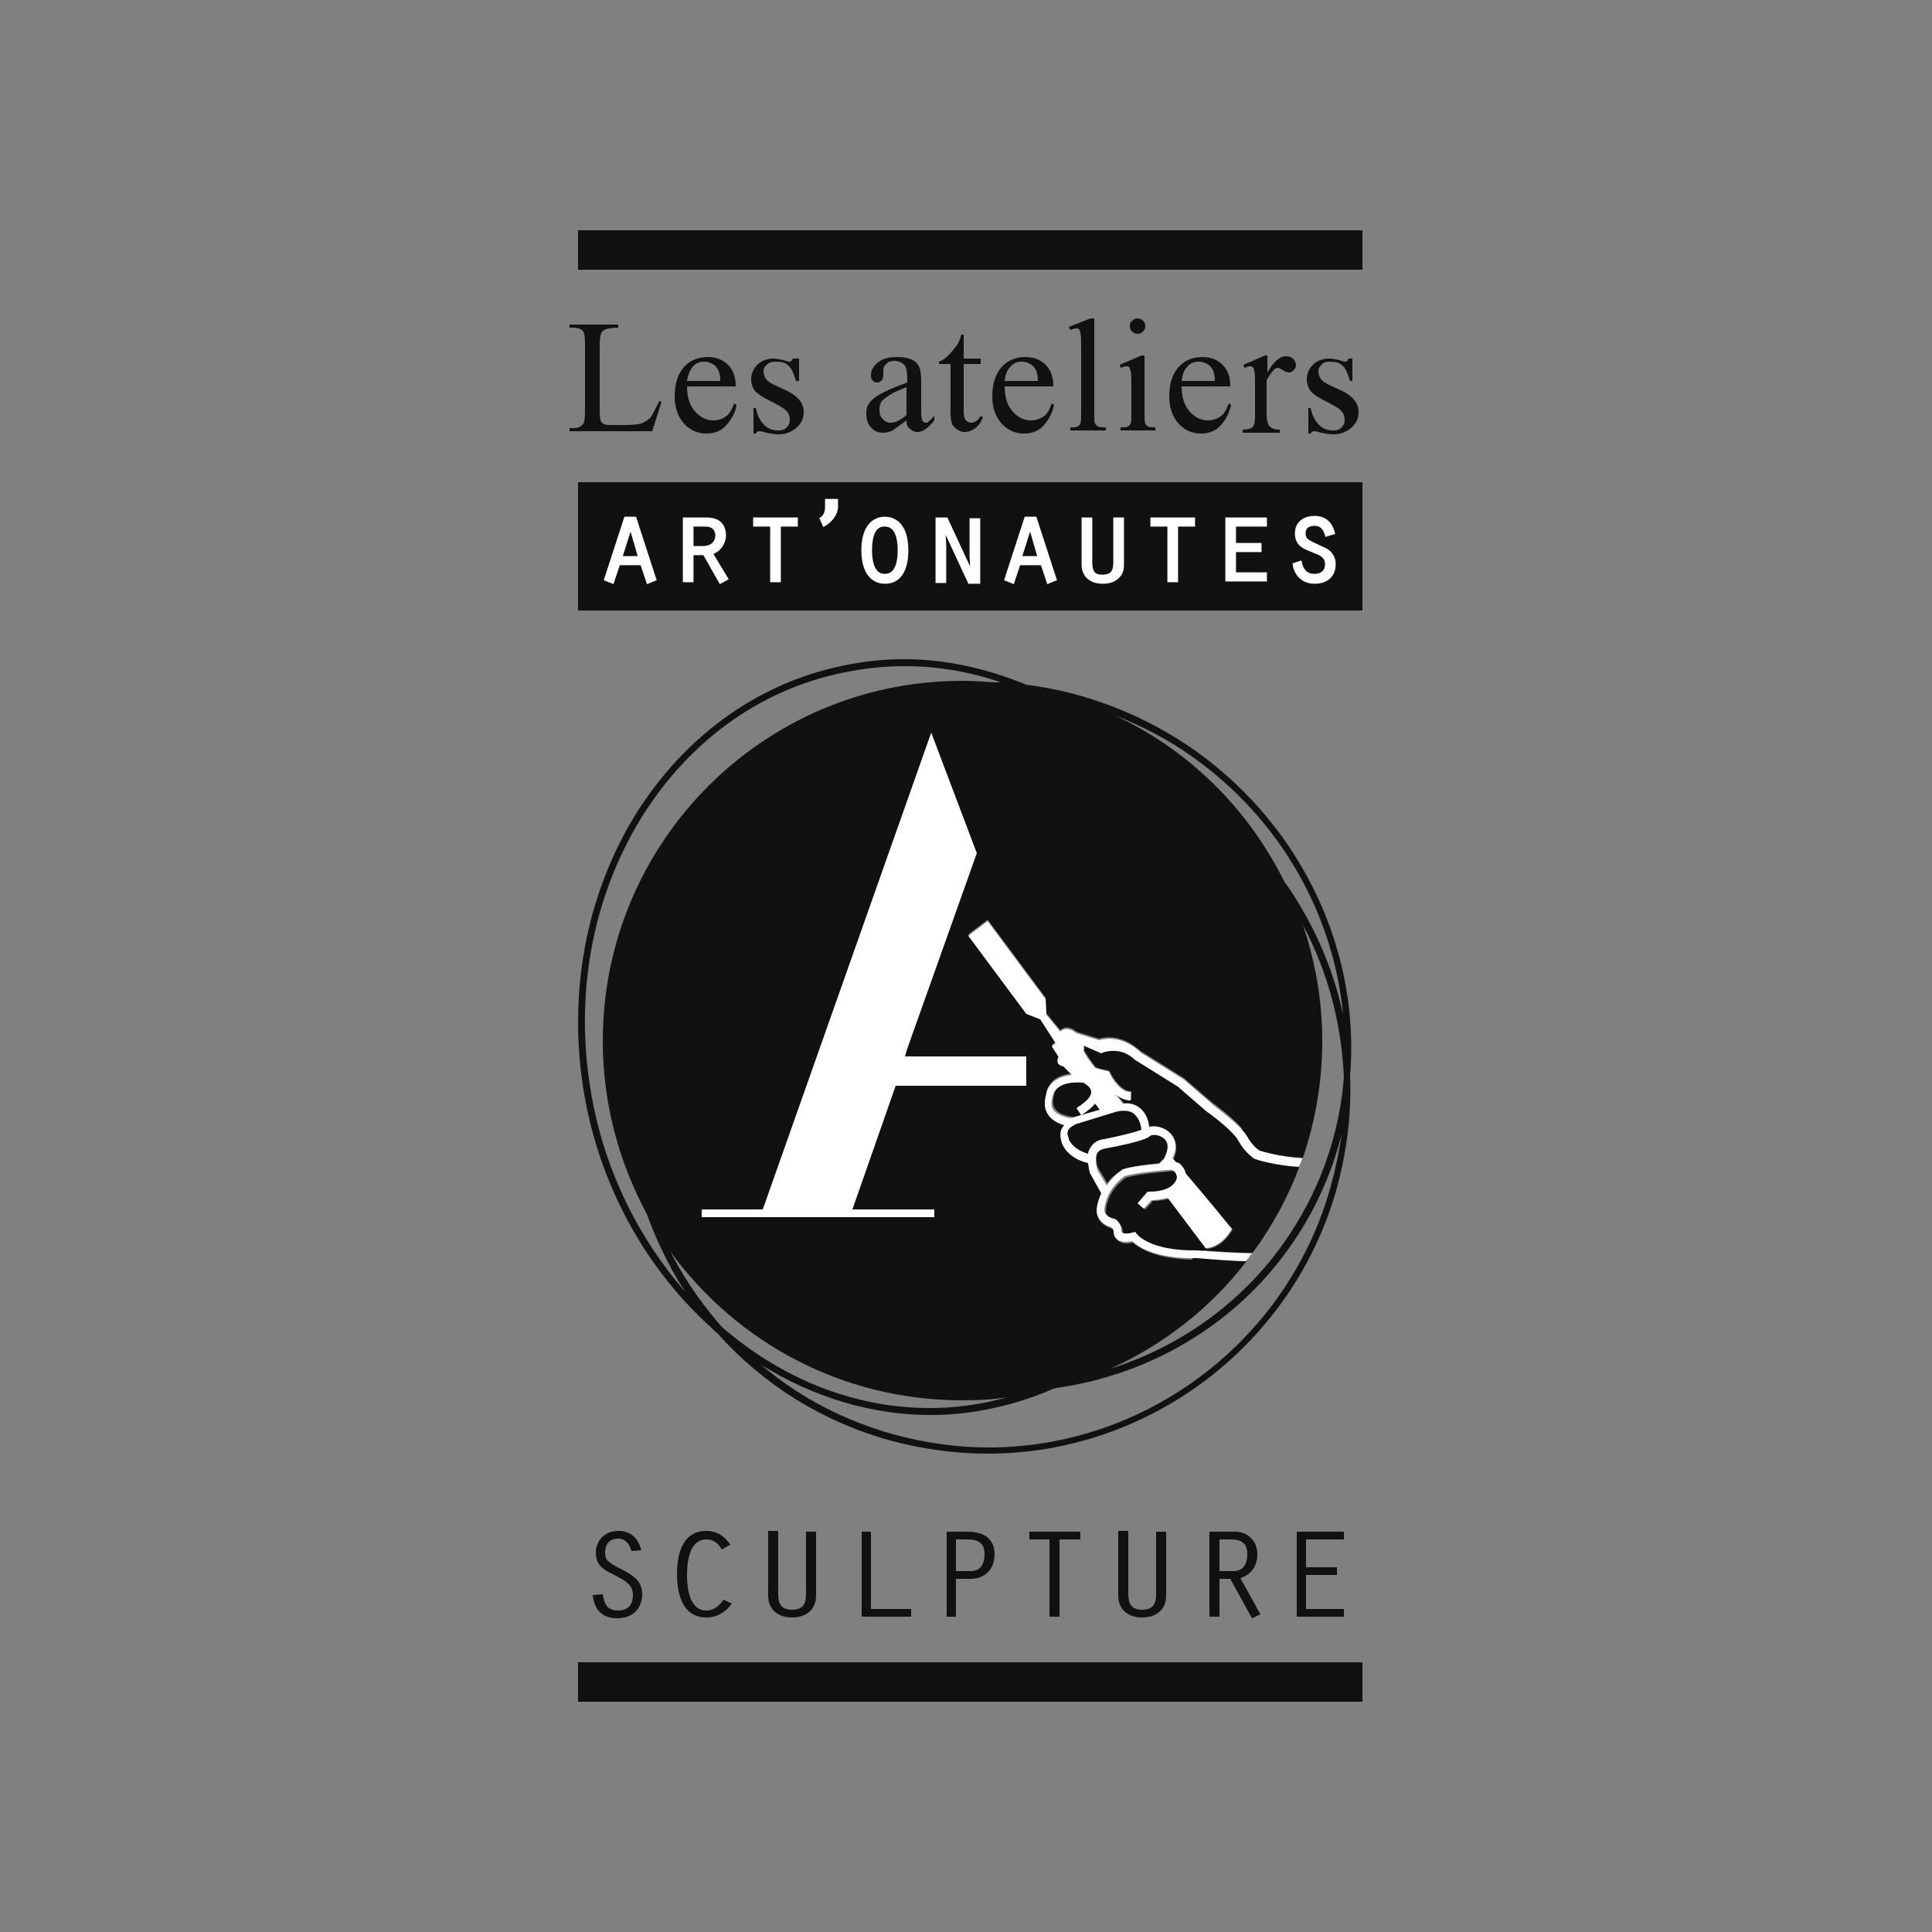 <?xml version="1.0" encoding="utf-8"?>
<!-- Generator: Adobe Illustrator 26.3.1, SVG Export Plug-In . SVG Version: 6.00 Build 0)  -->
<svg version="1.1" id="Calque_1" xmlns="http://www.w3.org/2000/svg" xmlns:xlink="http://www.w3.org/1999/xlink" x="0px" y="0px"
	 viewBox="0 0 250 250" style="enable-background:new 0 0 250 250;" xml:space="preserve">
<rect x="0" y="0" width="250" height="250" fill="#808080" stroke="none"/>
<style type="text/css">
	.st0{fill:#101210;}
	.st1{fill:#FFFFFF;stroke:#FFFFFF;stroke-width:0.281;stroke-miterlimit:10;}
	.st2{fill:#FFFFFF;}
</style>
<g>
	<rect x="74.8" y="29.8" class="st0" width="101.5" height="5.1"/>
	<rect x="74.8" y="215.1" class="st0" width="101.5" height="5.1"/>
	<path class="st0" d="M142.7,139.5C142.7,139.5,142.7,139.5,142.7,139.5C142.7,139.6,142.8,139.6,142.7,139.5
		C142.8,139.6,142.8,139.6,142.7,139.5z"/>
	<path class="st0" d="M145.1,151.4l0.1-0.1c0,0,1.1-0.4,4.8-0.8l0.6-0.6c0.5-0.8,0.9-1.8,0.1-2.6c-0.6-0.6-1.6-0.7-1.9-0.5
		c-1.1,0.7-5.2,1.5-5.6,1.5c-0.5,0.1-0.9,0.2-1.1,0.6c-0.4,0.7-0.2,1.8,0,2.2l1.2,2C143.6,152.6,144.2,152,145.1,151.4z"/>
	<path class="st0" d="M154.9,97.3c-6.6-4.7-14.2-7.7-22.1-8.7c-5.1-2.1-10.4-3.3-15.8-3.3c-2.2,0-4.5,0.2-6.7,0.6
		c-11.5,2-21.4,8.9-28,19.4c-6.5,10.5-8.9,23.4-6.7,36.3c2,11.6,7.7,22.1,15.9,29.7c0.5,0.4,0.9,0.9,1.4,1.3
		c5.9,6.6,13.6,11.4,22.3,13.8c4.1,1.1,8.3,1.7,12.6,1.7c0,0,0,0,0,0c21,0,39.6-14.2,45.2-34.4c1.3-4.8,1.9-9.7,1.7-14.5
		C176,123.6,168.9,107.4,154.9,97.3z M154.4,98c11.5,8.2,18.2,20.6,19.4,33.3c-1-4.6-2.7-9.1-5.1-13.3c-0.8-1.4-1.6-2.7-2.5-3.9
		c-4.7-9.5-12.5-17.2-22.1-21.6C147.7,93.9,151.2,95.7,154.4,98z M159.5,159.1c-1.5,2.6-3.4,2.5-3.4,2.5s-0.1-0.1-0.2-0.2
		c0.7-1.3,1.4-2.7,2-4C158.9,158.5,159.5,159.1,159.5,159.1z M93.4,171.7c-2.1-2.4-4-5-5.6-7.8c-0.4-0.7-0.7-1.3-1.1-2
		c8.5,11.7,22.2,19.3,37.8,19.3c2,0,4-0.1,5.9-0.4c-1.2,0.3-2.3,0.6-3.5,0.8c-2.2,0.4-4.4,0.6-6.6,0.6h0
		C110.4,182.2,101,178.3,93.4,171.7z M152.1,151.7c-0.3-0.2-0.8-0.2-0.8-0.1l-0.1,0c-3.9,0.3-5.2,0.7-5.5,0.8
		c-2.6,1.8-2.6,4.3-2.6,4.3l0,0.1c0,0-0.1,0.7,1.2,1.1l0.1,0c0.3,0.2,0.8,0.6,0.9,1.4l0,0.1l0,0.1c0,0,0,0.1,0.1,0.2
		c0.1,0.1,0.5,0.2,1.3,0l0.4-0.1l0.2,0.3c0,0,1.7,2.1,7.6,2.1c-0.2,0.3-0.3,0.6-0.5,0.8c-0.1,0.1-0.1,0.2-0.2,0.2
		c-4.8-0.1-6.9-1.6-7.6-2.2c-0.9,0.2-1.5,0.1-2-0.3c-0.4-0.4-0.4-0.8-0.4-1c0-0.3-0.2-0.5-0.3-0.5c-1.9-0.6-1.9-1.9-1.9-2.2
		c0-0.2,0.1-1.1,0.6-2.2l-1.5-2.7c0-0.1-0.7-1.9,0.1-3.2c0.3-0.4,0.8-0.9,1.8-1.1c1.7-0.3,4.5-0.9,5.2-1.4c0.8-0.5,2.4-0.2,3.3,0.6
		c0.4,0.4,1.2,1.5,0.3,3.3c0.2,0.2,0.3,0.4,0.5,0.5c0.2,0.1,0.3,0.1,0.5,0.2c0.4,0.3,0.6,0.7,0.7,1.2c1.5,1.8,2.9,3.4,4,4.7
		c-0.6,1.4-1.3,2.7-2,4c-0.9-1.2-2.4-3.2-4.2-5.6c-0.6,0.2-1.3,0.3-2.1,0.3l-1,1.1l-0.8-0.7l1.3-1.5h0.2c3.3,0,3.6-1.7,3.6-1.9
		C152.4,152.1,152.3,151.8,152.1,151.7z M160.4,147.5c-0.7-1.1-3.3-3.1-4.2-3.8l-3.7-3.2l-5.6-3.5c-0.1-0.1-1.5-1.7-4.1-0.9
		l-0.2,0.1l-2.3-1c0,0.4,0,0.7,0,0.7c0.2,0.4,0.7,1.2,1.5,2.2c0.5,0.2,1,0.3,1.6,0.4l0.2,0.1l0.1,0.2c0.3,0.7,1.5,2.5,2.7,2.4l0,1.1
		c-0.8,0-1.5-0.4-2.1-0.9c0.6,0.7,1.2,1.4,1.8,2.2c-1.1-0.1-2.2,0.2-3.2,0.4c0,0-0.1,0-0.1,0c-0.4-0.4-0.7-0.9-1-1.3
		c-0.4,0.5-1,1-1.8,1.5l-0.6-0.9c1.2-0.8,1.9-1.5,1.9-2.1c0-0.6-0.7-1-1-1.2c-3.6-0.3-3.9,1.5-3.9,1.6l0,0.1
		c-0.2,0.7-0.2,1.3,0.1,1.7c0.6,1,2.3,1.1,2.3,1.1l-0.1,1.1c-0.1,0-2.2-0.2-3.1-1.6c-0.5-0.7-0.5-1.6-0.2-2.6c0-0.2,0.2-0.9,0.9-1.6
		c0.6-0.5,1.4-0.8,2.4-0.9c-0.5-0.5-0.8-0.9-1.1-1.1c0,0-1.2-0.2-0.6-1.2l-0.9-1.4l0.5-0.4l-2-3.1l-1.8-0.7l-7.5-10.1l2.5-1.9
		l7.5,10.1l0.1,2l1.8,2.2c0.2-0.2,0.4-0.2,0.5-0.3c0.7-0.2,1.4,0.3,1.6,0.5l2.9,0.9c2.9-0.8,5,1.3,5.4,1.6l5.6,3.5l3.7,3.2
		c0.3,0.2,2.5,1.8,3.8,3.3C160.6,146.6,160.5,147.1,160.4,147.5z M76.5,141.5c-2.2-12.7,0.1-25.3,6.5-35.7
		c6.4-10.3,16.1-17.1,27.4-19c2.2-0.4,4.4-0.6,6.6-0.6c4.3,0,8.5,0.7,12.5,2.1c-0.3,0-0.6,0-0.8,0c-1.4-0.1-2.8-0.2-4.2-0.2
		C98.8,88.1,78,109,78,134.7c0,8.1,2.1,15.7,5.7,22.4c0.9,2.5,2,4.9,3.3,7.3c0.5,0.9,1.1,1.9,1.7,2.8
		C82.6,160.2,78.2,151.4,76.5,141.5z M172.2,153.5c-5.5,19.9-23.8,33.8-44.3,33.8c-4.1,0-8.3-0.6-12.3-1.7c-6.4-1.8-12.2-4.8-17.1-9
		c6.7,4.2,14.3,6.5,21.9,6.5h0c2.2,0,4.5-0.2,6.7-0.6c3.2-0.6,6.3-1.5,9.2-2.8c0.1,0,0.3-0.1,0.4-0.1c12.1-1.7,23.1-8.2,30.1-18.1
		c3.3-4.6,5.5-9.6,6.8-14.7C173.3,149,172.8,151.3,172.2,153.5z M166,161c-5.5,7.7-13.4,13.3-22.3,16.1c6.9-3.1,13-7.9,17.6-13.9
		c-2.9-0.1-5.4-0.3-6.1-0.4c0.2-0.3,0.4-0.7,0.6-1c1.2,0.1,3.6,0.3,6.3,0.3c2.5-3.4,4.6-7.2,6.1-11.3c-3.1-0.1-5.4-0.9-5.6-1l-0.1,0
		c0,0-0.7-0.4-1.4-1.3c0.1-0.5,0.2-1,0.3-1.4c0.6,1.1,1.4,1.7,1.6,1.8c0.4,0.1,2.6,0.8,5.6,0.9c1.6-4.7,2.5-9.8,2.5-15.1
		c0-5.2-0.9-10.3-2.5-15c3.3,6.2,5,12.9,5.3,19.7C173.3,147,170.7,154.4,166,161z"/>
	<g>
		<path class="st0" d="M85.3,51.9l0.3,0.1l-1.2,3.8H73.7v-0.4h0.5c0.6,0,1-0.2,1.3-0.6c0.1-0.2,0.2-0.7,0.2-1.5v-8.9
			c0-0.9-0.1-1.4-0.3-1.6c-0.3-0.3-0.7-0.4-1.2-0.4h-0.5v-0.4H80v0.4c-0.7,0-1.3,0.1-1.6,0.2c-0.3,0.1-0.5,0.3-0.6,0.5
			c-0.1,0.2-0.2,0.7-0.2,1.6v8.7c0,0.6,0.1,1,0.2,1.2c0.1,0.1,0.2,0.2,0.4,0.3c0.2,0.1,0.7,0.1,1.6,0.1h1c1.1,0,1.8-0.1,2.2-0.2
			c0.4-0.2,0.8-0.4,1.2-0.8C84.6,53.4,84.9,52.7,85.3,51.9z"/>
		<path class="st0" d="M88.9,49.9c0,1.4,0.3,2.5,1,3.3c0.7,0.8,1.5,1.2,2.4,1.2c0.6,0,1.2-0.2,1.6-0.5c0.5-0.3,0.8-0.9,1.1-1.7
			l0.3,0.2c-0.1,0.9-0.6,1.8-1.3,2.6c-0.7,0.8-1.6,1.1-2.6,1.1c-1.1,0-2.1-0.4-2.9-1.3c-0.8-0.9-1.2-2.1-1.2-3.5
			c0-1.6,0.4-2.9,1.2-3.8c0.8-0.9,1.9-1.3,3.1-1.3c1,0,1.9,0.3,2.6,1c0.7,0.7,1,1.6,1,2.8H88.9z M88.9,49.3h4.3c0-0.6-0.1-1-0.2-1.3
			c-0.2-0.4-0.4-0.7-0.8-0.9c-0.3-0.2-0.7-0.3-1.1-0.3c-0.6,0-1.1,0.2-1.5,0.7C89.3,47.9,89,48.5,88.9,49.3z"/>
		<path class="st0" d="M103.4,46.1v3.2H103c-0.3-1-0.6-1.7-1-2c-0.4-0.4-0.9-0.5-1.6-0.5c-0.5,0-0.9,0.1-1.2,0.4
			c-0.3,0.3-0.4,0.5-0.4,0.8c0,0.4,0.1,0.7,0.3,1c0.2,0.3,0.6,0.6,1.3,0.9l1.5,0.7c1.4,0.7,2.1,1.6,2.1,2.7c0,0.9-0.3,1.5-1,2.1
			c-0.6,0.5-1.4,0.8-2.2,0.8c-0.6,0-1.2-0.1-2-0.3c-0.2-0.1-0.4-0.1-0.6-0.1c-0.2,0-0.3,0.1-0.4,0.3h-0.3v-3.3h0.3
			c0.2,1,0.6,1.7,1.1,2.2c0.5,0.5,1.1,0.7,1.8,0.7c0.5,0,0.8-0.1,1.1-0.4c0.3-0.3,0.4-0.6,0.4-1c0-0.5-0.2-0.9-0.5-1.2
			c-0.3-0.3-1-0.7-2-1.2c-1-0.5-1.6-0.9-2-1.3c-0.3-0.4-0.5-0.9-0.5-1.5c0-0.8,0.3-1.4,0.8-1.9c0.5-0.5,1.2-0.8,2.1-0.8
			c0.4,0,0.8,0.1,1.3,0.2c0.3,0.1,0.6,0.2,0.7,0.2c0.1,0,0.2,0,0.3-0.1c0.1,0,0.1-0.2,0.2-0.3H103.4z"/>
		<path class="st0" d="M117.3,54.4c-1,0.7-1.6,1.2-1.8,1.3c-0.4,0.2-0.8,0.3-1.2,0.3c-0.6,0-1.2-0.2-1.6-0.7c-0.4-0.4-0.6-1-0.6-1.8
			c0-0.5,0.1-0.9,0.3-1.2c0.3-0.5,0.8-0.9,1.5-1.3c0.7-0.4,1.8-0.9,3.5-1.5v-0.4c0-0.9-0.1-1.6-0.4-1.9c-0.3-0.3-0.7-0.5-1.3-0.5
			c-0.4,0-0.8,0.1-1,0.4c-0.3,0.2-0.4,0.5-0.4,0.8l0,0.6c0,0.3-0.1,0.6-0.2,0.7c-0.2,0.2-0.4,0.3-0.6,0.3s-0.5-0.1-0.6-0.3
			c-0.2-0.2-0.2-0.4-0.2-0.7c0-0.6,0.3-1.1,0.9-1.6c0.6-0.5,1.4-0.7,2.5-0.7c0.8,0,1.5,0.1,2,0.4c0.4,0.2,0.7,0.5,0.9,1
			c0.1,0.3,0.2,0.9,0.2,1.8v3.2c0,0.9,0,1.4,0.1,1.6c0,0.2,0.1,0.3,0.2,0.4c0.1,0.1,0.2,0.1,0.3,0.1s0.2,0,0.3-0.1
			c0.1-0.1,0.4-0.3,0.8-0.8v0.6c-0.8,1-1.5,1.5-2.2,1.5c-0.3,0-0.6-0.1-0.8-0.3C117.4,55.3,117.3,54.9,117.3,54.4z M117.3,53.7v-3.6
			c-1,0.4-1.7,0.7-2,0.9c-0.5,0.3-0.9,0.6-1.2,0.9c-0.2,0.3-0.3,0.7-0.3,1.1c0,0.5,0.1,0.9,0.4,1.2c0.3,0.3,0.6,0.5,1,0.5
			C115.8,54.7,116.5,54.4,117.3,53.7z"/>
		<path class="st0" d="M124.7,43.3v3.1h2.2v0.7h-2.2v6.1c0,0.6,0.1,1,0.3,1.2c0.2,0.2,0.4,0.3,0.7,0.3c0.2,0,0.4-0.1,0.6-0.2
			c0.2-0.1,0.4-0.3,0.5-0.6h0.4c-0.2,0.7-0.6,1.2-1,1.5c-0.4,0.3-0.9,0.5-1.4,0.5c-0.3,0-0.6-0.1-0.9-0.3c-0.3-0.2-0.5-0.4-0.7-0.7
			c-0.1-0.3-0.2-0.8-0.2-1.5v-6.3h-1.5v-0.3c0.4-0.1,0.8-0.4,1.2-0.8c0.4-0.4,0.7-0.8,1.1-1.3c0.2-0.3,0.4-0.7,0.6-1.4H124.7z"/>
		<path class="st0" d="M130,49.9c0,1.4,0.3,2.5,1,3.3c0.7,0.8,1.5,1.2,2.4,1.2c0.6,0,1.2-0.2,1.6-0.5c0.5-0.3,0.8-0.9,1.1-1.7
			l0.3,0.2c-0.2,0.9-0.6,1.8-1.3,2.6c-0.7,0.8-1.6,1.1-2.6,1.1c-1.1,0-2.1-0.4-2.9-1.3c-0.8-0.9-1.2-2.1-1.2-3.5
			c0-1.6,0.4-2.9,1.2-3.8c0.8-0.9,1.9-1.3,3.1-1.3c1,0,1.9,0.3,2.6,1c0.7,0.7,1,1.6,1,2.8H130z M130,49.3h4.3c0-0.6-0.1-1-0.2-1.3
			c-0.2-0.4-0.4-0.7-0.8-0.9c-0.3-0.2-0.7-0.3-1.1-0.3c-0.6,0-1.1,0.2-1.5,0.7C130.3,47.9,130.1,48.5,130,49.3z"/>
		<path class="st0" d="M141.6,41.2v12.4c0,0.6,0,1,0.1,1.2c0.1,0.2,0.2,0.3,0.4,0.4c0.2,0.1,0.5,0.1,1,0.1v0.4h-4.6v-0.4
			c0.4,0,0.7,0,0.9-0.1c0.2-0.1,0.3-0.2,0.4-0.4c0.1-0.2,0.1-0.6,0.1-1.2v-8.5c0-1.1,0-1.7-0.1-2c0-0.2-0.1-0.4-0.2-0.5
			c-0.1-0.1-0.2-0.1-0.4-0.1c-0.2,0-0.4,0.1-0.7,0.2l-0.2-0.4l2.8-1.1H141.6z"/>
		<path class="st0" d="M148.1,46.1v7.5c0,0.6,0,1,0.1,1.2c0.1,0.2,0.2,0.3,0.4,0.4c0.2,0.1,0.5,0.1,0.9,0.1v0.4H145v-0.4
			c0.5,0,0.8,0,0.9-0.1c0.2-0.1,0.3-0.2,0.4-0.4c0.1-0.2,0.1-0.6,0.1-1.2V50c0-1,0-1.7-0.1-2c-0.1-0.2-0.1-0.4-0.2-0.5
			c-0.1-0.1-0.2-0.1-0.4-0.1c-0.2,0-0.4,0.1-0.7,0.2l-0.1-0.4l2.8-1.2H148.1z M147.2,41.2c0.3,0,0.5,0.1,0.7,0.3
			c0.2,0.2,0.3,0.4,0.3,0.7c0,0.3-0.1,0.5-0.3,0.7c-0.2,0.2-0.4,0.3-0.7,0.3c-0.3,0-0.5-0.1-0.7-0.3c-0.2-0.2-0.3-0.4-0.3-0.7
			c0-0.3,0.1-0.5,0.3-0.7C146.7,41.3,146.9,41.2,147.2,41.2z"/>
		<path class="st0" d="M152.9,49.9c0,1.4,0.3,2.5,1,3.3c0.7,0.8,1.5,1.2,2.4,1.2c0.6,0,1.2-0.2,1.6-0.5c0.5-0.3,0.8-0.9,1.1-1.7
			l0.3,0.2c-0.2,0.9-0.6,1.8-1.3,2.6s-1.6,1.1-2.6,1.1c-1.1,0-2.1-0.4-2.9-1.3c-0.8-0.9-1.2-2.1-1.2-3.5c0-1.6,0.4-2.9,1.2-3.8
			c0.8-0.9,1.9-1.3,3.1-1.3c1,0,1.9,0.3,2.6,1s1,1.6,1,2.8H152.9z M152.9,49.3h4.3c0-0.6-0.1-1-0.2-1.3c-0.2-0.4-0.4-0.7-0.8-0.9
			c-0.3-0.2-0.7-0.3-1.1-0.3c-0.6,0-1.1,0.2-1.5,0.7C153.2,47.9,153,48.5,152.9,49.3z"/>
		<path class="st0" d="M164,46.1v2.1c0.8-1.4,1.6-2.1,2.4-2.1c0.4,0,0.7,0.1,0.9,0.3c0.2,0.2,0.4,0.5,0.4,0.8c0,0.3-0.1,0.5-0.3,0.7
			c-0.2,0.2-0.4,0.3-0.6,0.3c-0.2,0-0.5-0.1-0.8-0.3c-0.3-0.2-0.5-0.3-0.7-0.3c-0.1,0-0.3,0.1-0.4,0.2c-0.3,0.3-0.6,0.7-1,1.4v4.5
			c0,0.5,0.1,0.9,0.2,1.2c0.1,0.2,0.2,0.3,0.5,0.5c0.2,0.1,0.5,0.2,1,0.2v0.4h-4.8v-0.4c0.5,0,0.8-0.1,1.1-0.2
			c0.2-0.1,0.3-0.3,0.4-0.5c0-0.1,0.1-0.5,0.1-1V50c0-1.1,0-1.7-0.1-2c0-0.2-0.1-0.4-0.2-0.5c-0.1-0.1-0.3-0.1-0.4-0.1
			c-0.2,0-0.4,0.1-0.7,0.2l-0.1-0.4l2.8-1.2H164z"/>
		<path class="st0" d="M175,46.1v3.2h-0.3c-0.3-1-0.6-1.7-1-2c-0.4-0.4-0.9-0.5-1.6-0.5c-0.5,0-0.9,0.1-1.1,0.4
			c-0.3,0.3-0.4,0.5-0.4,0.8c0,0.4,0.1,0.7,0.3,1c0.2,0.3,0.6,0.6,1.3,0.9l1.5,0.7c1.4,0.7,2.1,1.6,2.1,2.7c0,0.9-0.3,1.5-1,2.1
			c-0.6,0.5-1.4,0.8-2.2,0.8c-0.6,0-1.2-0.1-2-0.3c-0.2-0.1-0.4-0.1-0.6-0.1c-0.2,0-0.3,0.1-0.4,0.3h-0.3v-3.3h0.3
			c0.2,1,0.6,1.7,1.1,2.2c0.5,0.5,1.1,0.7,1.8,0.7c0.5,0,0.9-0.1,1.1-0.4c0.3-0.3,0.4-0.6,0.4-1c0-0.5-0.2-0.9-0.5-1.2
			c-0.3-0.3-1-0.7-2-1.2c-1-0.5-1.6-0.9-1.9-1.3c-0.3-0.4-0.5-0.9-0.5-1.5c0-0.8,0.3-1.4,0.8-1.9c0.5-0.5,1.2-0.8,2.1-0.8
			c0.4,0,0.8,0.1,1.3,0.2c0.3,0.1,0.6,0.2,0.7,0.2c0.1,0,0.2,0,0.3-0.1c0.1,0,0.1-0.2,0.2-0.3H175z"/>
	</g>
	<g>
		<path class="st0" d="M81.7,200.7c-0.2-0.8-0.7-1.6-1.7-1.6c-1.2,0-1.7,0.8-1.7,1.8c0,0.9,0.2,1.2,2.2,2.2c1.5,0.8,2.6,1.5,2.6,3.2
			c0,1.7-1.1,3.1-3.2,3.1c-2.2,0-3-1.3-3.2-3l1.3-0.1c0.2,1.2,0.5,2.1,2,2.1c1.1,0,1.9-0.6,1.9-2c0-1.4-1.1-1.9-2.4-2.6
			c-1.5-0.7-2.4-1.3-2.4-2.9c0-1.5,1.1-2.8,2.9-2.8c1.8,0,2.6,1.1,3,2.5L81.7,200.7z"/>
		<path class="st0" d="M94.7,207.5c-0.7,1-1.8,1.8-3.3,1.8c-3.3,0-3.8-3.5-3.8-5.6c0-2.2,0.5-5.6,3.8-5.6c1.4,0,2.4,0.7,3.1,1.8
			l-1.1,0.6c-0.4-0.7-1-1.3-2-1.3c-2.3,0-2.5,3.2-2.5,4.6c0,1.4,0.2,4.6,2.5,4.6c1,0,1.8-0.7,2.2-1.4L94.7,207.5z"/>
		<path class="st0" d="M100.7,198.2v8c0,1.1,0.2,2.1,1.8,2.1c1.6,0,1.8-1,1.8-2.1v-8h1.3v8.3c0,1.7-1.2,2.8-3.1,2.8
			c-1.9,0-3.1-1.1-3.1-2.8v-8.4H100.7z"/>
		<path class="st0" d="M111.4,198.2h1.3v10h5.2v1h-6.4V198.2z"/>
		<path class="st0" d="M123.8,209.2h-1.3v-11h2.7c2.2,0,3.5,1,3.5,2.9c0,2-1.3,3.2-3.1,3.2h-1.9V209.2z M123.8,203.3l1.8,0
			c1.2,0,1.8-0.8,1.8-2.2c0-1.4-0.8-1.9-2.2-1.9h-1.5V203.3z"/>
		<path class="st0" d="M135.9,199.2h-2.7v-1h6.6v1h-2.7v10h-1.3V199.2z"/>
		<path class="st0" d="M146,198.2v8c0,1.1,0.2,2.1,1.8,2.1c1.6,0,1.8-1,1.8-2.1v-8h1.3v8.3c0,1.7-1.2,2.8-3.1,2.8
			c-1.9,0-3.1-1.1-3.1-2.8v-8.4H146z"/>
		<path class="st0" d="M156.5,198.2h3.4c1.2,0,2.8,0.9,2.8,2.9c0,1.3-0.6,2.6-2.2,3.1l2.6,4.7l-1.1,0.5l-2.8-5.1h-1.4v4.9h-1.3
			V198.2z M157.8,203.3h1.8c1.1,0,1.8-0.7,1.8-2.2c0-1.4-0.8-1.9-2.1-1.9h-1.5V203.3z"/>
		<path class="st0" d="M167.8,198.2h6.1v1H169v3.6h4v1h-4v4.4h4.9v1h-6.1V198.2z"/>
	</g>
	<rect x="74.8" y="62.4" class="st0" width="101.5" height="16.6"/>
	<g>
		<path class="st1" d="M80.1,73l-0.8,2.4l-1-0.4l2.6-8h1.3l2.6,8l-1,0.4L83,73H80.1z M81.6,68.3l-1.2,3.8h2.3L81.6,68.3z"/>
		<path class="st1" d="M88.6,67.1h2.8c1.4,0,2.4,0.6,2.4,2.2c0,1-0.7,2-1.7,2.3l2,3.3l-0.9,0.5l-2.1-3.7h-1.5v3.5h-1.1V67.1z
			 M91,70.8c1,0,1.7-0.6,1.7-1.5c0-0.7-0.4-1.3-1.4-1.3h-1.7v2.8H91z"/>
		<path class="st1" d="M99.9,68h-2.3v-0.9h5.5V68h-2.2v7.2h-1.1V68z"/>
		<path class="st1" d="M108.3,64.8v0.7c0,1.1-0.8,2-1.7,2.5l-0.4-0.9c0.5-0.3,0.7-0.9,0.7-1.4v-1H108.3z"/>
		<path class="st1" d="M117.4,71.2c0,0.7,0,4.2-2.9,4.2c-1.3,0-2.9-0.9-2.9-4.2c0-3.3,1.6-4.2,2.9-4.2
			C115.8,67,117.4,67.9,117.4,71.2z M112.7,71.2c0,1.2,0.2,3.2,1.8,3.2c1.6,0,1.8-2,1.8-3.2c0-1.2-0.2-3.2-1.8-3.2
			C112.9,67.9,112.7,70,112.7,71.2z"/>
		<path class="st1" d="M121.2,67.1h1.3l3.2,6.9l0,0l-0.1-2.1v-4.7h1.1v8.2h-1.3l-3.2-6.9l0,0l0.1,2.1v4.7h-1.1V67.1z"/>
		<path class="st1" d="M131.9,73l-0.8,2.4l-1-0.4l2.6-8h1.3l2.6,8l-1,0.4l-0.8-2.4H131.9z M133.3,68.3l-1.2,3.8h2.3L133.3,68.3z"/>
		<path class="st1" d="M141.2,67.1v5.6c0,1.2,0.3,1.8,1.4,1.8c1.3,0,1.6-0.6,1.6-1.8v-5.6h1.1v6.1c0,1.1-0.8,2.2-2.6,2.2
			c-1.8,0-2.6-1.1-2.6-2.3v-6H141.2z"/>
		<path class="st1" d="M151.3,68h-2.3v-0.9h5.5V68h-2.2v7.2h-1.1V68z"/>
		<path class="st1" d="M158.7,67.1h5.1V68h-4v2.4h3.3v0.9h-3.3v2.9h4v0.9h-5.1V67.1z"/>
		<path class="st1" d="M168.3,72.7c0.2,1,0.7,1.7,1.8,1.7c0.9,0,1.5-0.5,1.5-1.4c0-1-0.8-1.3-1.6-1.6c-1.2-0.5-2.3-0.8-2.3-2.4
			c0-1.4,1.1-2.1,2.4-2.1c1.4,0,2.2,0.8,2.5,2.1l-1,0.3c-0.2-0.8-0.6-1.4-1.5-1.4c-0.7,0-1.3,0.3-1.3,1.1c0,0.8,0.5,1,1.1,1.3
			l1.7,0.8c0.7,0.4,1.1,1.1,1.1,1.9c0,1.6-1.1,2.4-2.6,2.4c-1.5,0-2.5-1-2.7-2.4L168.3,72.7z"/>
	</g>
	<polygon class="st2" points="117.1,136.7 117.4,135.7 126.4,110.4 120.5,94.8 98.7,156.5 90.8,156.5 90.8,157.5 120.9,157.5 
		120.9,156.5 110.3,156.5 115.9,140.5 132.8,140.5 132.8,138.9 132.8,136.7 	"/>
	<path class="st2" d="M163,148.9c-0.2-0.1-1-0.7-1.6-1.8c-0.8-1.5-4.2-3.9-4.5-4.2l-3.7-3.2l-5.6-3.5c-0.4-0.4-2.5-2.4-5.4-1.6
		l-2.9-0.9c-0.3-0.2-0.9-0.7-1.6-0.5c-0.2,0-0.3,0.1-0.5,0.3l-1.8-2.2l-0.1-2l-7.5-10.1l-2.5,1.9l7.5,10.1l1.8,0.7l2,3.1l-0.5,0.4
		l0.9,1.4c-0.6,1,0.6,1.2,0.6,1.2c0.2,0.2,0.6,0.6,1.1,1.1c-1,0.1-1.8,0.4-2.4,0.9c-0.7,0.6-0.9,1.3-0.9,1.6c-0.3,1-0.3,1.9,0.2,2.6
		c0.5,0.8,1.4,1.2,2.1,1.4c-0.1,0.1-0.2,0.3-0.3,0.4c-0.3,0.6-0.2,1.2,0,1.9c0.1,0.3,0.8,2,3.4,2.6c0.1,0.7,0.2,1.2,0.2,1.2l1.5,2.7
		c-0.5,1.1-0.6,2-0.6,2.2c0,0.3,0,1.6,1.9,2.2c0.1,0.1,0.2,0.2,0.3,0.5c0,0.2,0,0.7,0.4,1c0.4,0.4,1.1,0.5,2,0.3
		c0.7,0.7,3,2.3,8.4,2.2c0.4,0,3.1,0.3,6.3,0.4c0.3-0.3,0.5-0.7,0.8-1c-3.8-0.1-7-0.4-7.1-0.4l0,0l0,0c-6.1,0.1-7.8-2.1-7.8-2.1
		l-0.2-0.3l-0.4,0.1c-0.7,0.2-1.1,0.1-1.3,0c-0.1-0.1-0.1-0.2-0.1-0.2l0-0.1l0-0.1c-0.1-0.8-0.6-1.3-0.9-1.4l-0.1,0
		c-1.3-0.4-1.2-1.1-1.2-1.1l0-0.1c0,0,0.1-2.5,2.6-4.3c0.3-0.1,1.7-0.5,5.5-0.8l0.1,0c0,0,0.5-0.1,0.8,0.1c0.2,0.2,0.3,0.4,0.4,0.8
		c0,0.2-0.3,1.9-3.6,1.9h-0.2l-1.3,1.5l0.8,0.7l1-1.1c0.9,0,1.6-0.2,2.1-0.3c2.7,3.6,4.9,6.5,4.9,6.5s1.9,0.1,3.4-2.5
		c0,0-2.6-3.2-6-7.2c-0.1-0.5-0.4-0.9-0.7-1.2c-0.2-0.1-0.3-0.2-0.5-0.2c-0.2-0.2-0.3-0.4-0.5-0.5c0.9-1.8,0.1-2.9-0.3-3.3
		c-0.7-0.7-1.8-1-2.7-0.8c-0.1-1.1-0.6-2-1.3-2.5c-0.7-0.5-1.4-0.6-2.1-0.5c-0.4-0.5-0.7-0.9-1.1-1.3c0.6,0.5,1.3,0.9,2.1,0.9l0-1.1
		c-1.2,0.1-2.4-1.7-2.7-2.4l-0.1-0.2l-0.2-0.1c-0.6-0.1-1.1-0.3-1.6-0.4c-0.8-1-1.3-1.8-1.5-2.2c0,0,0.1-0.3,0-0.7l2.3,1l0.2-0.1
		c2.5-0.8,4,0.8,4.1,0.9l5.6,3.5l3.7,3.2c1,0.7,3.6,2.7,4.2,3.9c0.9,1.6,2,2.2,2.1,2.3l0.1,0c0.2,0.1,2.5,0.8,5.6,1
		c0.1-0.4,0.3-0.7,0.4-1.1C165.6,149.7,163.3,149,163,148.9z M150.7,147.4c0.7,0.7,0.3,1.8-0.1,2.6l-0.6,0.6
		c-3.7,0.3-4.7,0.7-4.8,0.8l-0.1,0.1c-0.9,0.6-1.5,1.3-1.9,1.9l-1.2-2c-0.1-0.4-0.4-1.6,0-2.2c0.2-0.3,0.5-0.5,1.1-0.6
		c0.5-0.1,4.5-0.8,5.6-1.5C149,146.7,150.1,146.8,150.7,147.4z M147.7,146.2c-1.1,0.4-3.3,0.9-4.8,1.2c-1,0.1-1.5,0.6-1.8,1.1
		c-0.2,0.3-0.3,0.6-0.3,0.8c-2-0.6-2.5-1.8-2.5-1.9l0-0.1c-0.2-0.4-0.2-0.7-0.1-1c0.2-0.5,0.9-0.7,0.9-0.8l5.2-1.6
		c0,0,1.5-0.5,2.4,0.2C147.3,144.6,147.6,145.3,147.7,146.2z M142.7,139.5C142.8,139.6,142.8,139.6,142.7,139.5
		C142.8,139.6,142.7,139.6,142.7,139.5C142.7,139.5,142.7,139.5,142.7,139.5z M140.2,140.1c0.3,0.2,1,0.6,1,1.2
		c0,0.6-0.6,1.3-1.9,2.1l0.6,0.9c0.8-0.5,1.4-1,1.8-1.5c0.2,0.3,0.4,0.5,0.6,0.8l-3.5,1c0,0-0.1,0-0.2,0.1l0,0c0,0-1.7-0.2-2.3-1.1
		c-0.3-0.4-0.3-1-0.1-1.7l0-0.1C136.3,141.6,136.6,139.8,140.2,140.1z"/>
</g>
</svg>
